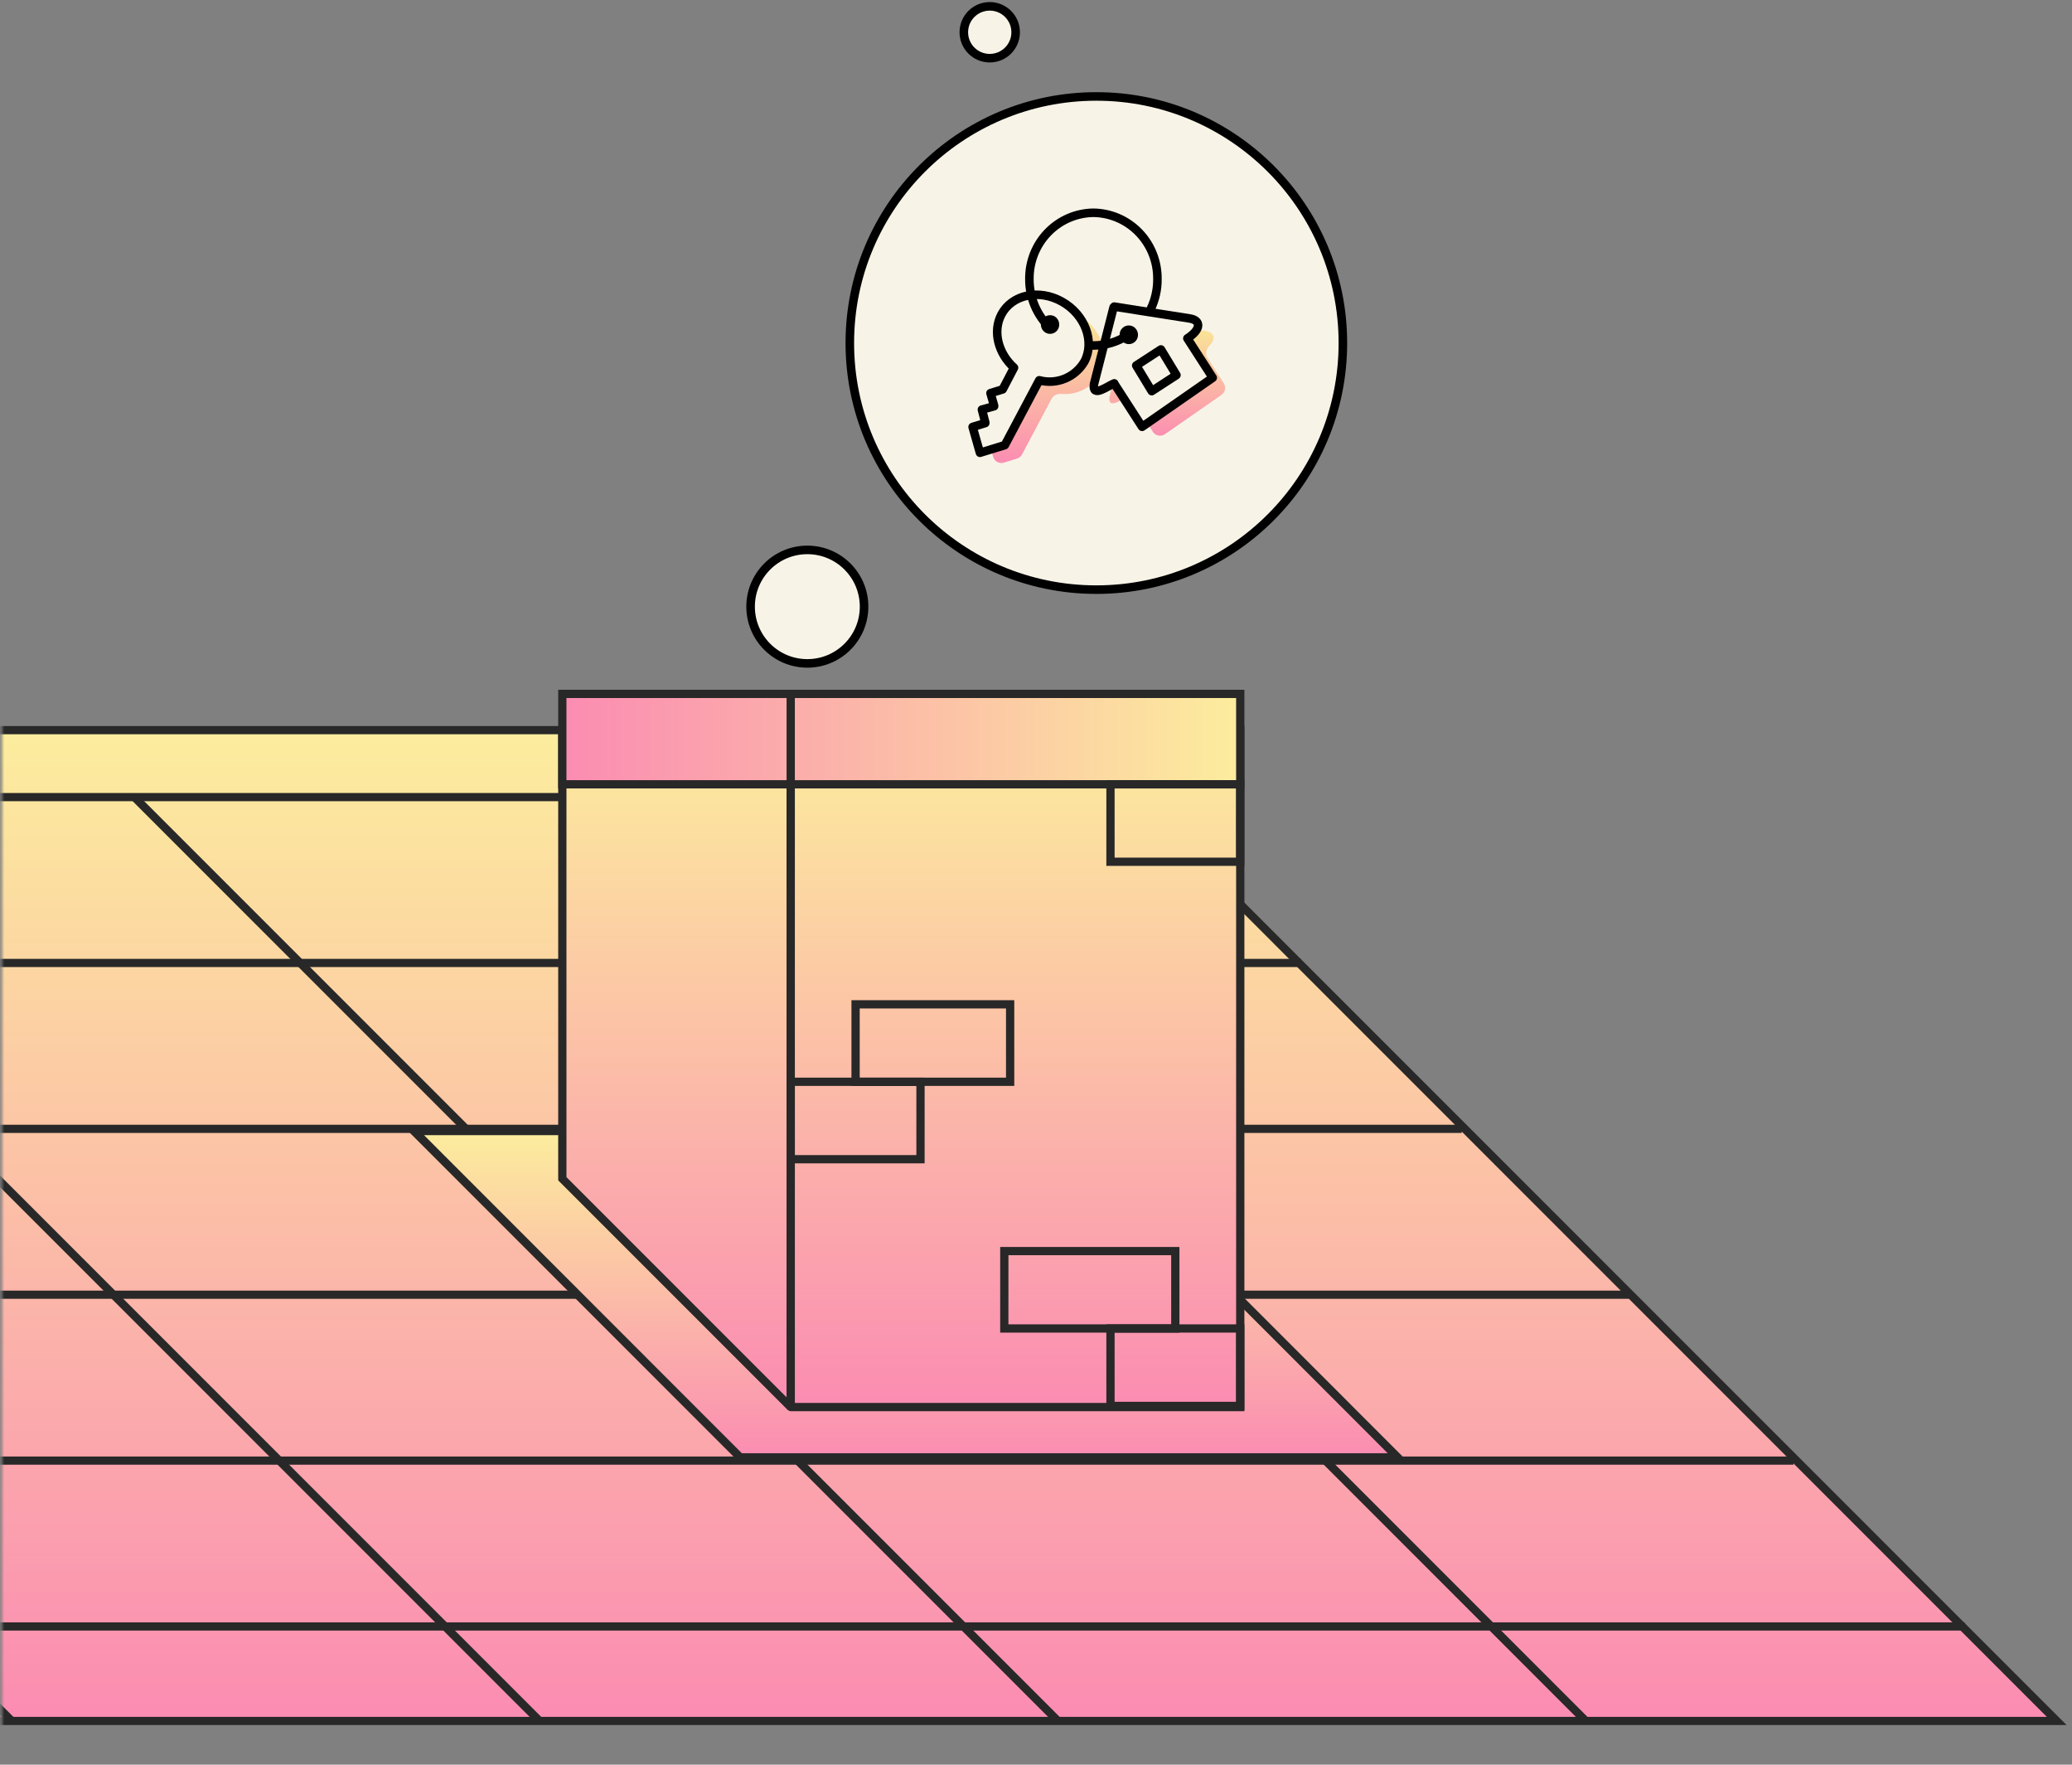 <svg width="727" height="619" viewBox="0 0 727 619" fill="none" xmlns="http://www.w3.org/2000/svg">
<rect x="0" y="0" width="727" height="619" fill="#808080" stroke="none"/>
<mask id="mask0_92_5" style="mask-type:alpha" maskUnits="userSpaceOnUse" x="0" y="191" width="727" height="428">
<rect x="0.676" y="191.389" width="726.086" height="427.375" fill="#C4C4C4"/>
</mask>
<g mask="url(#mask0_92_5)">
<g clip-path="url(#clip0_92_5)">
<path d="M721.62 603.655L374.097 256.117H-354.406V603.655H721.62Z" fill="url(#paint0_linear_92_5)"/>
<path d="M233.334 278.576L231.303 280.608L555.362 604.668L557.394 602.636L233.334 278.576Z" fill="#282828"/>
<path d="M571.568 452.711H-463.52V455.584H571.568V452.711Z" fill="#282828"/>
<path d="M512.888 394.534H-519.901V397.407H512.888V394.534Z" fill="#282828"/>
<path d="M456.507 336.343H-576.282V339.216H456.507V336.343Z" fill="#282828"/>
<path d="M396.103 278.167H-594.037V281.039H396.103V278.167Z" fill="#282828"/>
<path d="M725.097 605.091H-355.843V254.68H374.685L725.097 605.091ZM-352.97 602.218H718.158L373.508 257.553H-352.97V602.218Z" fill="#282828"/>
<path d="M689.343 569.079H-343.446V571.952H689.343V569.079Z" fill="#282828"/>
<path d="M629.27 510.902H-398.778V513.775H629.27V510.902Z" fill="#282828"/>
<path d="M48.135 278.573L46.103 280.604L370.163 604.664L372.195 602.632L48.135 278.573Z" fill="#282828"/>
<path d="M-133.756 278.578L-135.787 280.61L188.273 604.669L190.304 602.638L-133.756 278.578Z" fill="#282828"/>
<path d="M-318.955 278.574L-320.986 280.606L3.073 604.665L5.105 602.634L-318.955 278.574Z" fill="#282828"/>
<path d="M375.999 396.799H145.291L259.689 511.196H490.397L375.999 396.799Z" fill="url(#paint1_linear_92_5)"/>
<path d="M493.888 512.645H259.08L141.727 395.292H376.593L493.888 512.645ZM260.282 509.748H486.89L375.405 398.189H148.782L260.282 509.748Z" fill="#282828"/>
<path d="M277.436 256.09H197.303V413.431L277.436 493.564V256.09Z" fill="url(#paint2_linear_92_5)"/>
<path d="M435.168 256.09H277.437V493.564H435.168V256.09Z" fill="url(#paint3_linear_92_5)"/>
<path d="M436.617 495.013H277.538C277.126 495.013 276.732 494.85 276.441 494.559C276.151 494.268 275.987 493.874 275.987 493.463V254.642H436.617V495.013ZM278.885 492.116H433.719V257.539H278.885V492.116Z" fill="#282828"/>
<path d="M277.248 494.767C276.819 494.764 276.408 494.592 276.104 494.289L195.854 414.039V254.642H278.886V493.13C278.875 493.443 278.773 493.747 278.593 494.004C278.413 494.262 278.162 494.461 277.871 494.579C277.679 494.685 277.467 494.749 277.248 494.767V494.767ZM198.752 412.909L275.988 490.145V257.539H198.752V412.909Z" fill="#282828"/>
<path d="M435.168 243.399H197.303V275.113H435.168V243.399Z" fill="url(#paint4_linear_92_5)"/>
<path d="M436.617 276.562H195.854V241.95H436.617V276.562ZM198.752 273.664H433.72V244.848H198.752V273.664Z" fill="#282828"/>
<path d="M278.885 243.399H275.987V275.113H278.885V243.399Z" fill="#282828"/>
<path d="M324.421 408.07H275.987V378.008H324.421V408.07ZM278.885 405.173H321.523V380.905H278.885V405.173Z" fill="#282828"/>
<path d="M355.875 380.905H298.748V350.842H355.875V380.905ZM301.646 378.007H352.977V353.74H301.646V378.007Z" fill="#282828"/>
<path d="M436.617 303.727H388.184V273.664H436.617V303.727ZM391.081 300.829H433.72V276.562H391.081V300.829Z" fill="#282828"/>
<path d="M436.617 494.607H388.184V464.545H436.617V494.607ZM391.081 491.71H433.72V467.442H391.081V491.71Z" fill="#282828"/>
<path d="M413.827 467.442H350.935V437.394H413.827V467.442ZM353.818 464.545H410.93V440.292H353.832L353.818 464.545Z" fill="#282828"/>
</g>
</g>
<circle cx="384.676" cy="120.329" r="86.5" fill="#F7F4E7" stroke="black" stroke-width="3"/>
<circle cx="283.269" cy="212.797" r="19.907" fill="#F7F4E7" stroke="black" stroke-width="3"/>
<circle cx="347.268" cy="11.316" r="9.093" fill="#F7F4E7" stroke="black" stroke-width="3"/>
<path d="M396.405 138.909C396.405 138.919 396.408 138.93 396.414 138.938L404.497 151.467C405.417 152.893 407.335 153.273 408.729 152.304L428.578 138.517C429.906 137.594 430.264 135.786 429.388 134.428L423.686 125.579C422.788 124.186 423.253 122.38 424.407 121.189C426.812 118.706 426.035 116.58 422.935 116.079L396.533 111.928C396.466 111.918 396.405 111.97 396.405 112.037V112.037C396.405 112.098 396.356 112.148 396.295 112.148H396.272C396.211 112.148 396.158 112.189 396.143 112.248L389.306 139.093C388.532 144.053 393.93 139.85 396.334 138.858C396.369 138.843 396.405 138.871 396.405 138.909V138.909Z" fill="url(#paint5_linear_92_5)"/>
<path d="M356.789 114.713C360.481 107.665 370.018 105.627 378.088 110.182C386.159 114.737 389.661 124.11 385.969 131.158C384.395 133.861 381.991 135.968 379.124 137.159C376.999 138.041 374.707 138.383 372.443 138.173C371.049 138.044 369.624 138.628 368.969 139.866C365.503 146.417 362.093 152.865 358.602 159.408C358.229 160.107 357.595 160.63 356.837 160.863L352.215 162.284C350.608 162.778 348.908 161.855 348.448 160.238L347.433 156.675C347.03 155.257 347.834 153.777 349.243 153.344L351 152.804C351.093 152.776 351.156 152.69 351.156 152.593V152.593C351.156 152.574 351.154 152.555 351.149 152.537L350.606 150.459C350.255 149.115 351.051 147.738 352.39 147.371L354.101 146.902C354.193 146.877 354.257 146.793 354.257 146.698V146.698C354.257 146.678 354.254 146.658 354.248 146.639L353.8 145.091C353.344 143.518 354.234 141.87 355.799 141.389L356.066 141.306C356.832 141.071 357.471 140.539 357.842 139.83L360.159 135.402C360.794 134.188 360.505 132.713 359.607 131.679C355.346 126.773 353.995 120.072 356.789 114.713Z" fill="url(#paint6_linear_92_5)"/>
<path d="M390.954 134.564L400.728 149.714L425.507 132.502L416.608 118.694C421.602 115.482 421.342 112.342 417.484 111.718L390.954 107.547V107.787H390.718L383.854 134.732C383.073 139.742 388.588 135.403 390.954 134.468V134.564Z" fill="#F7F4E7"/>
<path d="M351.338 110.352C355.03 103.304 364.567 101.266 372.637 105.821C380.707 110.376 384.21 119.749 380.518 126.797C378.944 129.5 376.54 131.608 373.673 132.798C370.805 133.988 367.633 134.196 364.638 133.389C360.591 141.036 356.639 148.516 352.568 156.139L343.835 158.824L341.256 149.762L345.705 148.396V148.204L344.522 143.673L348.805 142.498V142.307L347.527 137.896L351.811 136.577L355.787 128.978C350.273 124.016 348.214 116.345 351.338 110.352Z" fill="#F7F4E7"/>
<path d="M395.689 117.567C392.117 119.937 387.937 121.195 383.667 121.187" stroke="black" stroke-width="3" stroke-linecap="round" stroke-linejoin="round"/>
<path d="M368.472 115.074C366.156 112.876 364.313 110.216 363.059 107.263C361.805 104.309 361.166 101.125 361.183 97.91C361.149 94.888 361.702 91.888 362.813 89.083C363.923 86.278 365.567 83.721 367.653 81.559C369.739 79.398 372.224 77.674 374.968 76.485C377.711 75.297 380.659 74.668 383.642 74.633C386.626 74.668 389.574 75.297 392.317 76.485C395.061 77.674 397.546 79.398 399.632 81.559C401.717 83.721 403.362 86.278 404.472 89.083C405.582 91.888 406.136 94.888 406.102 97.91C406.132 101.557 405.321 105.16 403.735 108.434" stroke="black" stroke-width="3" stroke-linecap="round" stroke-linejoin="round"/>
<path d="M407.332 122.577L398.67 128.211L404.113 137.2L412.775 131.567L407.332 122.577Z" stroke="black" stroke-width="3" stroke-linecap="round" stroke-linejoin="round"/>
<path d="M390.954 134.564L400.728 149.714L425.507 132.502L416.608 118.694C421.602 115.482 421.342 112.342 417.484 111.718L390.954 107.547V107.787H390.718L383.854 134.732C383.073 139.742 388.588 135.403 390.954 134.468V134.564Z" stroke="black" stroke-width="3" stroke-linecap="round" stroke-linejoin="round"/>
<path d="M351.338 110.352C355.03 103.304 364.567 101.266 372.637 105.821C380.707 110.376 384.21 119.749 380.518 126.797C378.944 129.5 376.54 131.608 373.673 132.798C370.805 133.988 367.633 134.196 364.638 133.389C360.591 141.036 356.639 148.516 352.568 156.139L343.835 158.824L341.256 149.762L345.705 148.396V148.204L344.522 143.673L348.805 142.498V142.307L347.527 137.896L351.811 136.577L355.787 128.978C350.273 124.016 348.214 116.345 351.338 110.352Z" stroke="black" stroke-width="3" stroke-linecap="round" stroke-linejoin="round"/>
<path d="M366.908 112.989C367.129 112.576 367.501 112.269 367.945 112.134C368.388 111.999 368.866 112.048 369.275 112.269C369.665 112.509 369.951 112.889 370.078 113.333C370.206 113.777 370.164 114.253 369.961 114.667C369.857 114.876 369.711 115.061 369.534 115.211C369.357 115.361 369.151 115.474 368.93 115.541C368.709 115.608 368.476 115.629 368.247 115.602C368.017 115.576 367.795 115.502 367.594 115.386C367.2 115.15 366.909 114.772 366.777 114.328C366.645 113.883 366.684 113.405 366.884 112.989H366.908Z" stroke="black" stroke-width="3" stroke-linecap="round" stroke-linejoin="round"/>
<path d="M394.529 116.608C394.634 116.4 394.779 116.214 394.955 116.064C395.132 115.913 395.337 115.799 395.557 115.73C395.778 115.661 396.01 115.637 396.24 115.66C396.47 115.683 396.693 115.753 396.896 115.865C397.29 116.101 397.581 116.479 397.713 116.923C397.844 117.367 397.806 117.845 397.606 118.262C397.501 118.471 397.356 118.656 397.179 118.807C397.002 118.957 396.796 119.069 396.575 119.136C396.353 119.204 396.121 119.225 395.891 119.198C395.661 119.171 395.44 119.098 395.239 118.981C394.845 118.745 394.553 118.367 394.422 117.923C394.29 117.479 394.328 117.001 394.529 116.584V116.608Z" stroke="black" stroke-width="3" stroke-linecap="round" stroke-linejoin="round"/>
<defs>
<linearGradient id="paint0_linear_92_5" x1="183.607" y1="603.655" x2="183.607" y2="256.117" gradientUnits="userSpaceOnUse">
<stop stop-color="#FB8CB2"/>
<stop offset="1" stop-color="#FCED9D"/>
</linearGradient>
<linearGradient id="paint1_linear_92_5" x1="317.844" y1="511.196" x2="317.844" y2="396.799" gradientUnits="userSpaceOnUse">
<stop stop-color="#FB8CB2"/>
<stop offset="1" stop-color="#FCED9D"/>
</linearGradient>
<linearGradient id="paint2_linear_92_5" x1="237.362" y1="493.564" x2="237.362" y2="256.09" gradientUnits="userSpaceOnUse">
<stop stop-color="#FB8CB2"/>
<stop offset="1" stop-color="#FCED9D"/>
</linearGradient>
<linearGradient id="paint3_linear_92_5" x1="356.295" y1="493.564" x2="356.295" y2="256.09" gradientUnits="userSpaceOnUse">
<stop stop-color="#FB8CB2"/>
<stop offset="1" stop-color="#FCED9D"/>
</linearGradient>
<linearGradient id="paint4_linear_92_5" x1="197.303" y1="259.263" x2="435.168" y2="259.263" gradientUnits="userSpaceOnUse">
<stop stop-color="#FB8CB2"/>
<stop offset="1" stop-color="#FCED9D"/>
</linearGradient>
<linearGradient id="paint5_linear_92_5" x1="430.958" y1="154.075" x2="430.958" y2="111.908" gradientUnits="userSpaceOnUse">
<stop stop-color="#FB8CB2"/>
<stop offset="1" stop-color="#FAEC94"/>
</linearGradient>
<linearGradient id="paint6_linear_92_5" x1="387.438" y1="163.184" x2="387.438" y2="107.752" gradientUnits="userSpaceOnUse">
<stop stop-color="#FB8CB2"/>
<stop offset="1" stop-color="#FAEC94"/>
</linearGradient>
<clipPath id="clip0_92_5">
<rect width="1319.13" height="400.012" fill="white" transform="translate(-594.037 205.079)"/>
</clipPath>
</defs>
</svg>
